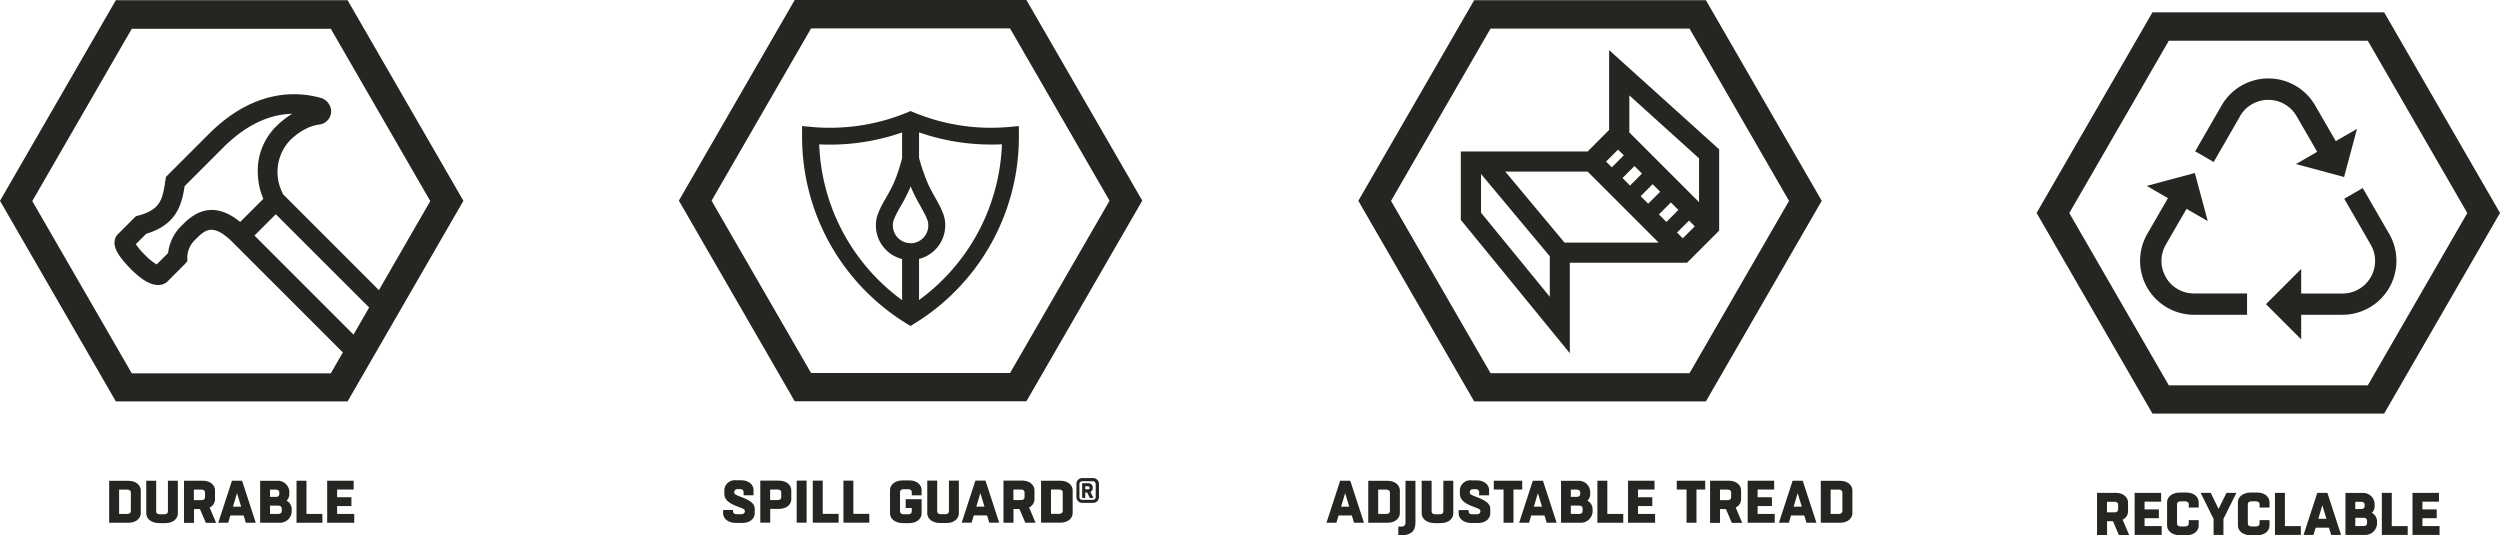 <svg xmlns="http://www.w3.org/2000/svg" width="291.961" height="62.51" viewBox="0 0 291.961 62.51">
  <g id="icons-stair-armor" transform="translate(-8467 -1050.21)">
    <g id="RB-icons_white-outlined___Recylclable" transform="translate(8704.842 1051.65)">
      <g id="translation__x2F__copy" transform="translate(7.06 56.08)">
        <g id="Group_3765" data-name="Group 3765">
          <path id="Path_5741" data-name="Path 5741" d="M34,84.39V79.48h2.18c.92,0,1.44.55,1.44,1.13v1.05a1.073,1.073,0,0,1-.63.95l.76,1.79h-1.2l-.69-1.61h-.69V84.4H34.01Zm1.16-3.87v1.23h.88c.23,0,.42-.1.42-.35v-.53c0-.25-.19-.35-.42-.35h-.88Z" transform="translate(-34 -79.44)" fill="#262521"/>
          <path id="Path_5742" data-name="Path 5742" d="M41.55,84.39H38.39V79.48h3.09v1.03H39.55v.9h1.67v1.03H39.55v.92h2v1.03Z" transform="translate(-34 -79.44)" fill="#262521"/>
          <path id="Path_5743" data-name="Path 5743" d="M45.87,82.67v.64c0,.57-.51,1.12-1.44,1.12h-.74c-.97,0-1.51-.55-1.51-1.12V80.56c0-.57.54-1.12,1.51-1.12h.74c.92,0,1.44.55,1.44,1.12v.63H44.71v-.37c0-.25-.19-.35-.42-.35h-.53c-.23,0-.42.1-.42.35v2.23c0,.25.19.35.42.35h.53c.23,0,.42-.1.42-.35v-.39h1.16Z" transform="translate(-34 -79.44)" fill="#262521"/>
          <path id="Path_5744" data-name="Path 5744" d="M47.61,84.39V82.52L46.1,79.48h1.18l.91,1.87.93-1.87h1.15l-1.51,3.04v1.87H47.6Z" transform="translate(-34 -79.44)" fill="#262521"/>
          <path id="Path_5745" data-name="Path 5745" d="M54.14,82.67v.64c0,.57-.51,1.12-1.44,1.12h-.74c-.97,0-1.51-.55-1.51-1.12V80.56c0-.57.54-1.12,1.51-1.12h.74c.92,0,1.44.55,1.44,1.12v.63H52.98v-.37c0-.25-.19-.35-.42-.35h-.53c-.23,0-.42.1-.42.35v2.23c0,.25.19.35.42.35h.53c.23,0,.42-.1.42-.35v-.39h1.16Z" transform="translate(-34 -79.44)" fill="#262521"/>
          <path id="Path_5746" data-name="Path 5746" d="M57.8,84.39H54.78V79.48h1.16v3.88H57.8v1.03Z" transform="translate(-34 -79.44)" fill="#262521"/>
          <path id="Path_5747" data-name="Path 5747" d="M60.9,79.48l1.6,4.91H61.34l-.26-.85H59.53l-.25.85H58.12l1.6-4.91h1.16Zm-1.06,3.03h.95l-.48-1.58Z" transform="translate(-34 -79.44)" fill="#262521"/>
          <path id="Path_5748" data-name="Path 5748" d="M63.01,79.49h1.97a1.334,1.334,0,0,1,1.44,1.33v.25a1.012,1.012,0,0,1-.33.74,1.128,1.128,0,0,1,.61.99v.15a1.379,1.379,0,0,1-1.44,1.44H63.01v-4.9Zm1.15,1.03v.85h.67c.23,0,.42-.1.42-.35v-.15c0-.25-.19-.35-.42-.35Zm0,1.87v.97h.95c.23,0,.42-.1.42-.35v-.27c0-.25-.19-.35-.42-.35h-.95Z" transform="translate(-34 -79.44)" fill="#262521"/>
          <path id="Path_5749" data-name="Path 5749" d="M70.28,84.39H67.26V79.48h1.16v3.88h1.86v1.03Z" transform="translate(-34 -79.44)" fill="#262521"/>
          <path id="Path_5750" data-name="Path 5750" d="M74,84.39H70.84V79.48h3.09v1.03H72v.9h1.67v1.03H72v.92h2v1.03Z" transform="translate(-34 -79.44)" fill="#262521"/>
        </g>
      </g>
      <g id="Layer_4" transform="translate(0 0)">
        <path id="Path_5751" data-name="Path 5751" d="M67.53,23.36H40.47L26.94,46.79,40.47,70.22H67.53L81.06,46.79ZM42.38,66.92,30.76,46.8,42.38,26.68H65.62L77.24,46.8,65.62,66.92H42.38Z" transform="translate(-26.94 -23.36)" fill="#262521"/>
      </g>
      <g id="symbols" transform="translate(12.075 7.72)">
        <g id="Group_3766" data-name="Group 3766">
          <path id="Path_5752" data-name="Path 5752" d="M68.12,49.24l-3.09-5.36-2.16,1.25,3.09,5.36a3.805,3.805,0,0,1-3.3,5.71H57.84V53.33l-4.11,4.11,4.11,4.11V58.68h4.82a6.3,6.3,0,0,0,5.46-9.45Z" transform="translate(-39.015 -31.08)" fill="#262521"/>
          <path id="Path_5753" data-name="Path 5753" d="M50.7,35.48a3.816,3.816,0,0,1,6.6,0l2.41,4.17-2.48,1.43,5.62,1.51,1.51-5.62L61.88,38.4l-2.41-4.17a6.307,6.307,0,0,0-10.92,0l-3.09,5.36,2.16,1.25,3.09-5.36Z" transform="translate(-39.015 -31.08)" fill="#262521"/>
          <path id="Path_5754" data-name="Path 5754" d="M42.04,54.29a3.765,3.765,0,0,1,0-3.81l2.41-4.17,2.48,1.43-1.51-5.62L39.8,43.63l2.48,1.43-2.41,4.17a6.3,6.3,0,0,0,5.46,9.45h6.19V56.19H45.33a3.772,3.772,0,0,1-3.3-1.9Z" transform="translate(-39.015 -31.08)" fill="#262521"/>
        </g>
      </g>
    </g>
    <g id="RB-icons_white-outlined___Durable" transform="translate(8440.06 1026.87)">
      <g id="translation__x2F__copy-2" data-name="translation__x2F__copy">
        <g id="Group_3783" data-name="Group 3783">
          <path id="Path_5914" data-name="Path 5914" d="M39.69,79.49h2.25c.92,0,1.44.55,1.44,1.12v2.66c0,.57-.51,1.12-1.44,1.12H39.69v-4.9Zm1.16,1.03v2.84h.95c.23,0,.42-.1.42-.35V80.87c0-.25-.19-.35-.42-.35Z" fill="#262521"/>
          <path id="Path_5915" data-name="Path 5915" d="M46.27,84.43h-.74c-.97,0-1.51-.55-1.51-1.12V79.48h1.16v3.57c0,.25.19.35.42.35h.53c.23,0,.42-.1.42-.35V79.48h1.16v3.83c0,.57-.51,1.12-1.44,1.12Z" fill="#262521"/>
          <path id="Path_5916" data-name="Path 5916" d="M48.43,84.39V79.48h2.18c.92,0,1.44.55,1.44,1.13v1.05a1.073,1.073,0,0,1-.63.95l.76,1.79h-1.2l-.69-1.61H49.6V84.4H48.44Zm1.15-3.87v1.23h.88c.23,0,.42-.1.42-.35v-.53c0-.25-.19-.35-.42-.35h-.88Z" fill="#262521"/>
          <path id="Path_5917" data-name="Path 5917" d="M55.21,79.48l1.6,4.91H55.65l-.26-.85H53.84l-.25.85H52.43l1.6-4.91h1.16Zm-1.06,3.03h.95l-.48-1.58Z" fill="#262521"/>
          <path id="Path_5918" data-name="Path 5918" d="M57.32,79.49h1.97a1.334,1.334,0,0,1,1.44,1.33v.25a1.012,1.012,0,0,1-.33.74,1.128,1.128,0,0,1,.61.99v.15a1.379,1.379,0,0,1-1.44,1.44H57.32Zm1.15,1.03v.85h.67c.23,0,.42-.1.42-.35v-.15c0-.25-.19-.35-.42-.35Zm0,1.87v.97h.95c.23,0,.42-.1.42-.35v-.27c0-.25-.19-.35-.42-.35h-.95Z" fill="#262521"/>
          <path id="Path_5919" data-name="Path 5919" d="M64.59,84.39H61.57V79.48h1.16v3.88h1.86v1.03Z" fill="#262521"/>
          <path id="Path_5920" data-name="Path 5920" d="M68.31,84.39H65.15V79.48h3.09v1.03H66.31v.9h1.67v1.03H66.31v.92h2v1.03Z" fill="#262521"/>
        </g>
      </g>
      <g id="symbols-2" data-name="symbols">
        <path id="Path_5921" data-name="Path 5921" d="M67.53,23.36H40.47L26.94,46.79,40.47,70.22H67.53L81.06,46.79Zm.69,39.05L56.66,50.85l2.49-2.49,10.9,10.89-1.82,3.16ZM57.69,46.56l-2.7,2.7c-3.53-2.88-5.82-.59-6.84.43a5.329,5.329,0,0,0-1.58,3.2l-1.33,1.33a5.814,5.814,0,0,1-1.33-1.07,8.427,8.427,0,0,1-1.11-1.29l1.22-1.22c3.6-1.07,4.16-3.49,4.48-5.56l4.5-4.5c2.97-2.97,5.77-3.9,8.06-3.95a9.932,9.932,0,0,0-1.92,1.52,7.274,7.274,0,0,0-2.09,5.47,8.089,8.089,0,0,0,.64,2.94Zm2.27-.64a5.4,5.4,0,0,1,.8-6.14,7.424,7.424,0,0,1,1.78-1.34l.12-.06a4.957,4.957,0,0,1,1.6-.5,1.567,1.567,0,0,0,1.35-1.64,1.687,1.687,0,0,0-1.3-1.49c-2.63-.73-7.67-1.06-12.95,4.21L46.32,44l-.06.38c-.32,2.14-.51,3.44-3.15,4.13l-.3.08-2.08,2.08a1.312,1.312,0,0,0-.39.71s-.03.25-.03.27c-.02.81.59,1.78,1.95,3.15,1.23,1.23,2.25,1.82,3.13,1.82h.03a1.472,1.472,0,0,0,1.11-.44l1.96-1.96.07-.08h.04v-.05l.23-.25-.02-.5a2.953,2.953,0,0,1,.92-2c1.14-1.14,2.05-2.05,4.43.34l.03.03.79.79h0l12,12-1.41,2.44H42.33L30.71,46.82,42.33,26.7H65.57L77.19,46.82l-6,10.4L59.92,45.95Z" fill="#262521"/>
      </g>
    </g>
    <g id="RB-icons_white-outlined___Spill_Guard" data-name="RB-icons_white-outlined___Spill Guard" transform="translate(8546.28 1050.21)">
      <g id="translation__x2F__copy-3" data-name="translation__x2F__copy" transform="translate(5.17 55.83)">
        <g id="Group_3762" data-name="Group 3762">
          <path id="Path_5705" data-name="Path 5705" d="M33.27,82.93v.13c0,.25.19.35.42.35h.53c.23,0,.42-.1.42-.35v-.08c0-.42-2.39-.55-2.39-1.96v-.45a1.213,1.213,0,0,1,1.37-1.12h.6c.92,0,1.44.55,1.44,1.12v.63H34.5v-.37c0-.25-.19-.35-.42-.35h-.25c-.23,0-.42.1-.42.35v.08c0,.47,2.39.63,2.39,1.87v.53c0,.57-.51,1.12-1.44,1.12h-.74c-.97,0-1.51-.55-1.51-1.12v-.39h1.16Z" transform="translate(-32.11 -79.19)" fill="#262521"/>
          <path id="Path_5706" data-name="Path 5706" d="M36.45,84.4V79.49h2.18c.92,0,1.44.55,1.44,1.13v1.05c0,.57-.51,1.12-1.44,1.12H37.61V84.4H36.45Zm1.15-3.87v1.23h.88c.23,0,.42-.1.42-.35v-.53c0-.25-.19-.35-.42-.35H37.6Z" transform="translate(-32.11 -79.19)" fill="#262521"/>
          <path id="Path_5707" data-name="Path 5707" d="M40.7,84.4V79.49h1.16V84.4H40.7Z" transform="translate(-32.11 -79.19)" fill="#262521"/>
          <path id="Path_5708" data-name="Path 5708" d="M45.6,84.4H42.58V79.49h1.16v3.88H45.6Z" transform="translate(-32.11 -79.19)" fill="#262521"/>
          <path id="Path_5709" data-name="Path 5709" d="M49.18,84.4H46.16V79.49h1.16v3.88h1.86Z" transform="translate(-32.11 -79.19)" fill="#262521"/>
          <path id="Path_5710" data-name="Path 5710" d="M54.14,81.21v-.37c0-.25-.19-.35-.42-.35h-.53c-.23,0-.42.1-.42.35v2.23c0,.25.19.35.42.35h.53c.23,0,.42-.1.42-.35v-.38h-.71V81.66h1.86v1.67c0,.57-.51,1.12-1.44,1.12h-.74c-.97,0-1.51-.55-1.51-1.12V80.58c0-.57.54-1.12,1.51-1.12h.74c.92,0,1.44.55,1.44,1.12v.63H54.13Z" transform="translate(-32.11 -79.19)" fill="#262521"/>
          <path id="Path_5711" data-name="Path 5711" d="M58.2,84.44h-.74c-.97,0-1.51-.55-1.51-1.12V79.49h1.16v3.57c0,.25.19.35.42.35h.53c.23,0,.42-.1.42-.35V79.49h1.16v3.83c0,.57-.51,1.12-1.44,1.12Z" transform="translate(-32.11 -79.19)" fill="#262521"/>
          <path id="Path_5712" data-name="Path 5712" d="M62.75,79.49l1.6,4.91H63.19l-.26-.85H61.38l-.25.85H59.97l1.6-4.91h1.16Zm-1.07,3.03h.95l-.48-1.58Z" transform="translate(-32.11 -79.19)" fill="#262521"/>
          <path id="Path_5713" data-name="Path 5713" d="M64.85,84.4V79.49h2.18c.92,0,1.44.55,1.44,1.13v1.05a1.073,1.073,0,0,1-.63.95l.76,1.79H67.4l-.69-1.61h-.69v1.61H64.86Zm1.16-3.87v1.23h.88c.23,0,.42-.1.42-.35v-.53c0-.25-.19-.35-.42-.35h-.88Z" transform="translate(-32.11 -79.19)" fill="#262521"/>
          <path id="Path_5714" data-name="Path 5714" d="M69.24,79.5h2.25c.92,0,1.44.55,1.44,1.12v2.66c0,.57-.51,1.12-1.44,1.12H69.24V79.5Zm1.16,1.03v2.84h.95c.23,0,.42-.1.42-.35V80.88c0-.25-.19-.35-.42-.35Z" transform="translate(-32.11 -79.19)" fill="#262521"/>
          <path id="Path_5715" data-name="Path 5715" d="M74.05,82.09a.681.681,0,0,1-.68-.68V79.87a.681.681,0,0,1,.68-.68h1.27a.681.681,0,0,1,.68.68v1.54a.687.687,0,0,1-.68.68Zm1.26-.36a.312.312,0,0,0,.31-.31V79.88a.32.32,0,0,0-.31-.32H74.04a.322.322,0,0,0-.32.32v1.54a.314.314,0,0,0,.32.31Zm-1.27-.21V79.79h.68a.516.516,0,0,1,.56.49v.11a.514.514,0,0,1-.27.42l.35.71h-.42l-.32-.65H74.4v.65h-.36Zm.36-1.37v.35h.35a.138.138,0,0,0,.15-.11v-.11c0-.07-.08-.13-.19-.13h-.32Z" transform="translate(-32.11 -79.19)" fill="#262521"/>
        </g>
      </g>
      <g id="Layer_4-2" data-name="Layer_4">
        <path id="Path_5716" data-name="Path 5716" d="M67.53,23.36H40.47L26.94,46.79,40.47,70.22H67.53L81.06,46.79ZM42.38,66.92,30.76,46.8,42.38,26.68H65.62L77.24,46.8,65.62,66.92H42.38Z" transform="translate(-26.94 -23.36)" fill="#262521"/>
      </g>
      <g id="symbols-3" data-name="symbols" transform="translate(14.39 12.97)">
        <path id="Path_5717" data-name="Path 5717" d="M65.59,38.18c-.7.06-1.42.1-2.15.1a23.536,23.536,0,0,1-9.06-1.79L54,36.33l-.38.16a23.609,23.609,0,0,1-9.06,1.79c-.73,0-1.45-.03-2.15-.1l-1.08-.1v1.18A25.588,25.588,0,0,0,53.47,61.11l.52.32.52-.32A25.588,25.588,0,0,0,66.65,39.26V38.08l-1.08.1ZM54,51.76a2.074,2.074,0,0,1-2.07-2.07,1.991,1.991,0,0,1,.1-.64l.17-.4c.15-.34.4-.79.67-1.26a17.854,17.854,0,0,0,1.03-2c.04-.09.08-.18.11-.27.05.13.11.26.16.39.29.67.66,1.34.99,1.93.25.46.5.89.64,1.22l.17.4a1.949,1.949,0,0,1,.1.64A2.074,2.074,0,0,1,54,51.77ZM43.33,40.22q.615.03,1.23.03a25.712,25.712,0,0,0,8.45-1.42v2.99a19.288,19.288,0,0,1-.92,2.8,17.241,17.241,0,0,1-.94,1.8c-.28.5-.55.97-.74,1.39l-.24.57a3.875,3.875,0,0,0-.22,1.31,4.043,4.043,0,0,0,3.06,3.92v4.8A23.557,23.557,0,0,1,43.33,40.22ZM54.99,58.41V53.6a4.054,4.054,0,0,0,3.06-3.92,3.875,3.875,0,0,0-.22-1.31l-.19-.46-.04-.12-.03-.04c-.18-.39-.42-.83-.68-1.29a19.169,19.169,0,0,1-.9-1.74,23.386,23.386,0,0,1-1-2.92V38.82a25.669,25.669,0,0,0,8.45,1.42c.41,0,.82,0,1.23-.03A23.586,23.586,0,0,1,54.99,58.4Z" transform="translate(-41.33 -36.33)" fill="#262521"/>
      </g>
    </g>
    <g id="RB-icons_white-outlined___Adjustable_Tread" data-name="RB-icons_white-outlined___Adjustable Tread" transform="translate(8598.691 1026.87)">
      <g id="translation__x2F__copy-4" data-name="translation__x2F__copy">
        <g id="Group_3784" data-name="Group 3784">
          <path id="Path_5922" data-name="Path 5922" d="M26,79.48l1.6,4.91H26.44l-.26-.85H24.63l-.25.85H23.22l1.6-4.91h1.16Zm-1.07,3.03h.95l-.48-1.58-.47,1.58Z" fill="#262521"/>
          <path id="Path_5923" data-name="Path 5923" d="M28.1,79.49h2.25c.92,0,1.44.55,1.44,1.12v2.66c0,.57-.51,1.12-1.44,1.12H28.1v-4.9Zm1.16,1.03v2.84h.95c.23,0,.42-.1.42-.35V80.87c0-.25-.19-.35-.42-.35Z" fill="#262521"/>
          <path id="Path_5924" data-name="Path 5924" d="M33.61,79.49v4.92c0,1.02-.62,1.44-1.65,1.44h-.35V84.84h.35c.28,0,.49-.13.49-.43V79.49Z" fill="#262521"/>
          <path id="Path_5925" data-name="Path 5925" d="M36.59,84.43h-.74c-.97,0-1.51-.55-1.51-1.12V79.48H35.5v3.57c0,.25.19.35.42.35h.53c.23,0,.42-.1.42-.35V79.48h1.16v3.83c0,.57-.51,1.12-1.44,1.12Z" fill="#262521"/>
          <path id="Path_5926" data-name="Path 5926" d="M39.82,82.92v.13c0,.25.19.35.42.35h.53c.23,0,.42-.1.42-.35v-.08c0-.42-2.39-.55-2.39-1.96v-.45a1.213,1.213,0,0,1,1.37-1.12h.6c.92,0,1.44.55,1.44,1.12v.63H41.05v-.37c0-.25-.19-.35-.42-.35h-.25c-.23,0-.42.1-.42.35v.08c0,.47,2.39.63,2.39,1.87v.53c0,.57-.51,1.12-1.44,1.12h-.74c-.97,0-1.51-.55-1.51-1.12v-.39h1.16Z" fill="#262521"/>
          <path id="Path_5927" data-name="Path 5927" d="M43.9,84.39V80.51H42.76V79.48h3.32v1.03H45.06v3.88Z" fill="#262521"/>
          <path id="Path_5928" data-name="Path 5928" d="M48.5,79.48l1.6,4.91H48.94l-.26-.85H47.13l-.25.85H45.72l1.6-4.91h1.16Zm-1.06,3.03h.95l-.48-1.58Z" fill="#262521"/>
          <path id="Path_5929" data-name="Path 5929" d="M50.61,79.49h1.97a1.334,1.334,0,0,1,1.44,1.33v.25a1.012,1.012,0,0,1-.33.74,1.128,1.128,0,0,1,.61.99v.15a1.379,1.379,0,0,1-1.44,1.44H50.61Zm1.15,1.03v.85h.67c.23,0,.42-.1.42-.35v-.15c0-.25-.19-.35-.42-.35Zm0,1.87v.97h.95c.23,0,.42-.1.42-.35v-.27c0-.25-.19-.35-.42-.35h-.95Z" fill="#262521"/>
          <path id="Path_5930" data-name="Path 5930" d="M57.88,84.39H54.86V79.48h1.16v3.88h1.86v1.03Z" fill="#262521"/>
          <path id="Path_5931" data-name="Path 5931" d="M61.6,84.39H58.44V79.48h3.09v1.03H59.6v.9h1.67v1.03H59.6v.92h2v1.03Z" fill="#262521"/>
          <path id="Path_5932" data-name="Path 5932" d="M65.27,84.39V80.51H64.13V79.48h3.32v1.03H66.43v3.88Z" fill="#262521"/>
          <path id="Path_5933" data-name="Path 5933" d="M68.02,84.39V79.48H70.2c.92,0,1.44.55,1.44,1.13v1.05a1.073,1.073,0,0,1-.63.95l.76,1.79H70.56l-.69-1.61h-.69V84.4H68.02Zm1.16-3.87v1.23h.88c.23,0,.42-.1.42-.35v-.53c0-.25-.19-.35-.42-.35h-.88Z" fill="#262521"/>
          <path id="Path_5934" data-name="Path 5934" d="M75.57,84.39H72.41V79.48H75.5v1.03H73.57v.9h1.67v1.03H73.57v.92h2v1.03Z" fill="#262521"/>
          <path id="Path_5935" data-name="Path 5935" d="M78.84,79.48l1.6,4.91H79.28l-.26-.85H77.47l-.25.85H76.06l1.6-4.91h1.16Zm-1.06,3.03h.95l-.48-1.58-.47,1.58Z" fill="#262521"/>
          <path id="Path_5936" data-name="Path 5936" d="M80.95,79.49H83.2c.92,0,1.44.55,1.44,1.12v2.66c0,.57-.51,1.12-1.44,1.12H80.95v-4.9Zm1.15,1.03v2.84h.95c.23,0,.42-.1.42-.35V80.87c0-.25-.19-.35-.42-.35Z" fill="#262521"/>
        </g>
      </g>
      <g id="Layer_4-3" data-name="Layer_4">
        <path id="Path_5937" data-name="Path 5937" d="M67.53,23.36H40.47L26.94,46.79,40.47,70.22H67.53L81.06,46.79ZM42.38,66.92,30.76,46.8,42.38,26.68H65.62L77.24,46.8,65.62,66.92H42.38Z" fill="#262521"/>
      </g>
      <g id="symbols-4" data-name="symbols">
        <path id="Path_5938" data-name="Path 5938" d="M56.23,29.19v9.32l-2.51,2.52H38.91v7.99L51.64,64.59V54.02H65.33l3.75-3.75V40.78L56.23,29.19Zm-.36,13.02,1.4-1.4.67.67-1.4,1.4Zm3.32.52.88.88-1.4,1.4-.88-.88Zm2.12,2.12.88.88-1.4,1.4-.88-.88Zm2.13,2.13.88.88-1.4,1.4-.88-.88Zm2.12,2.12.67.67-1.4,1.4-.67-.67Zm1.17-7.27v5.12l-8.14-8.14V34.48ZM41.27,48.18V43.66l8.03,9.61V58Zm9.75,3.49L44.1,43.38h9.62l8.29,8.29H51.02Z" fill="#262521"/>
      </g>
    </g>
  </g>
</svg>
